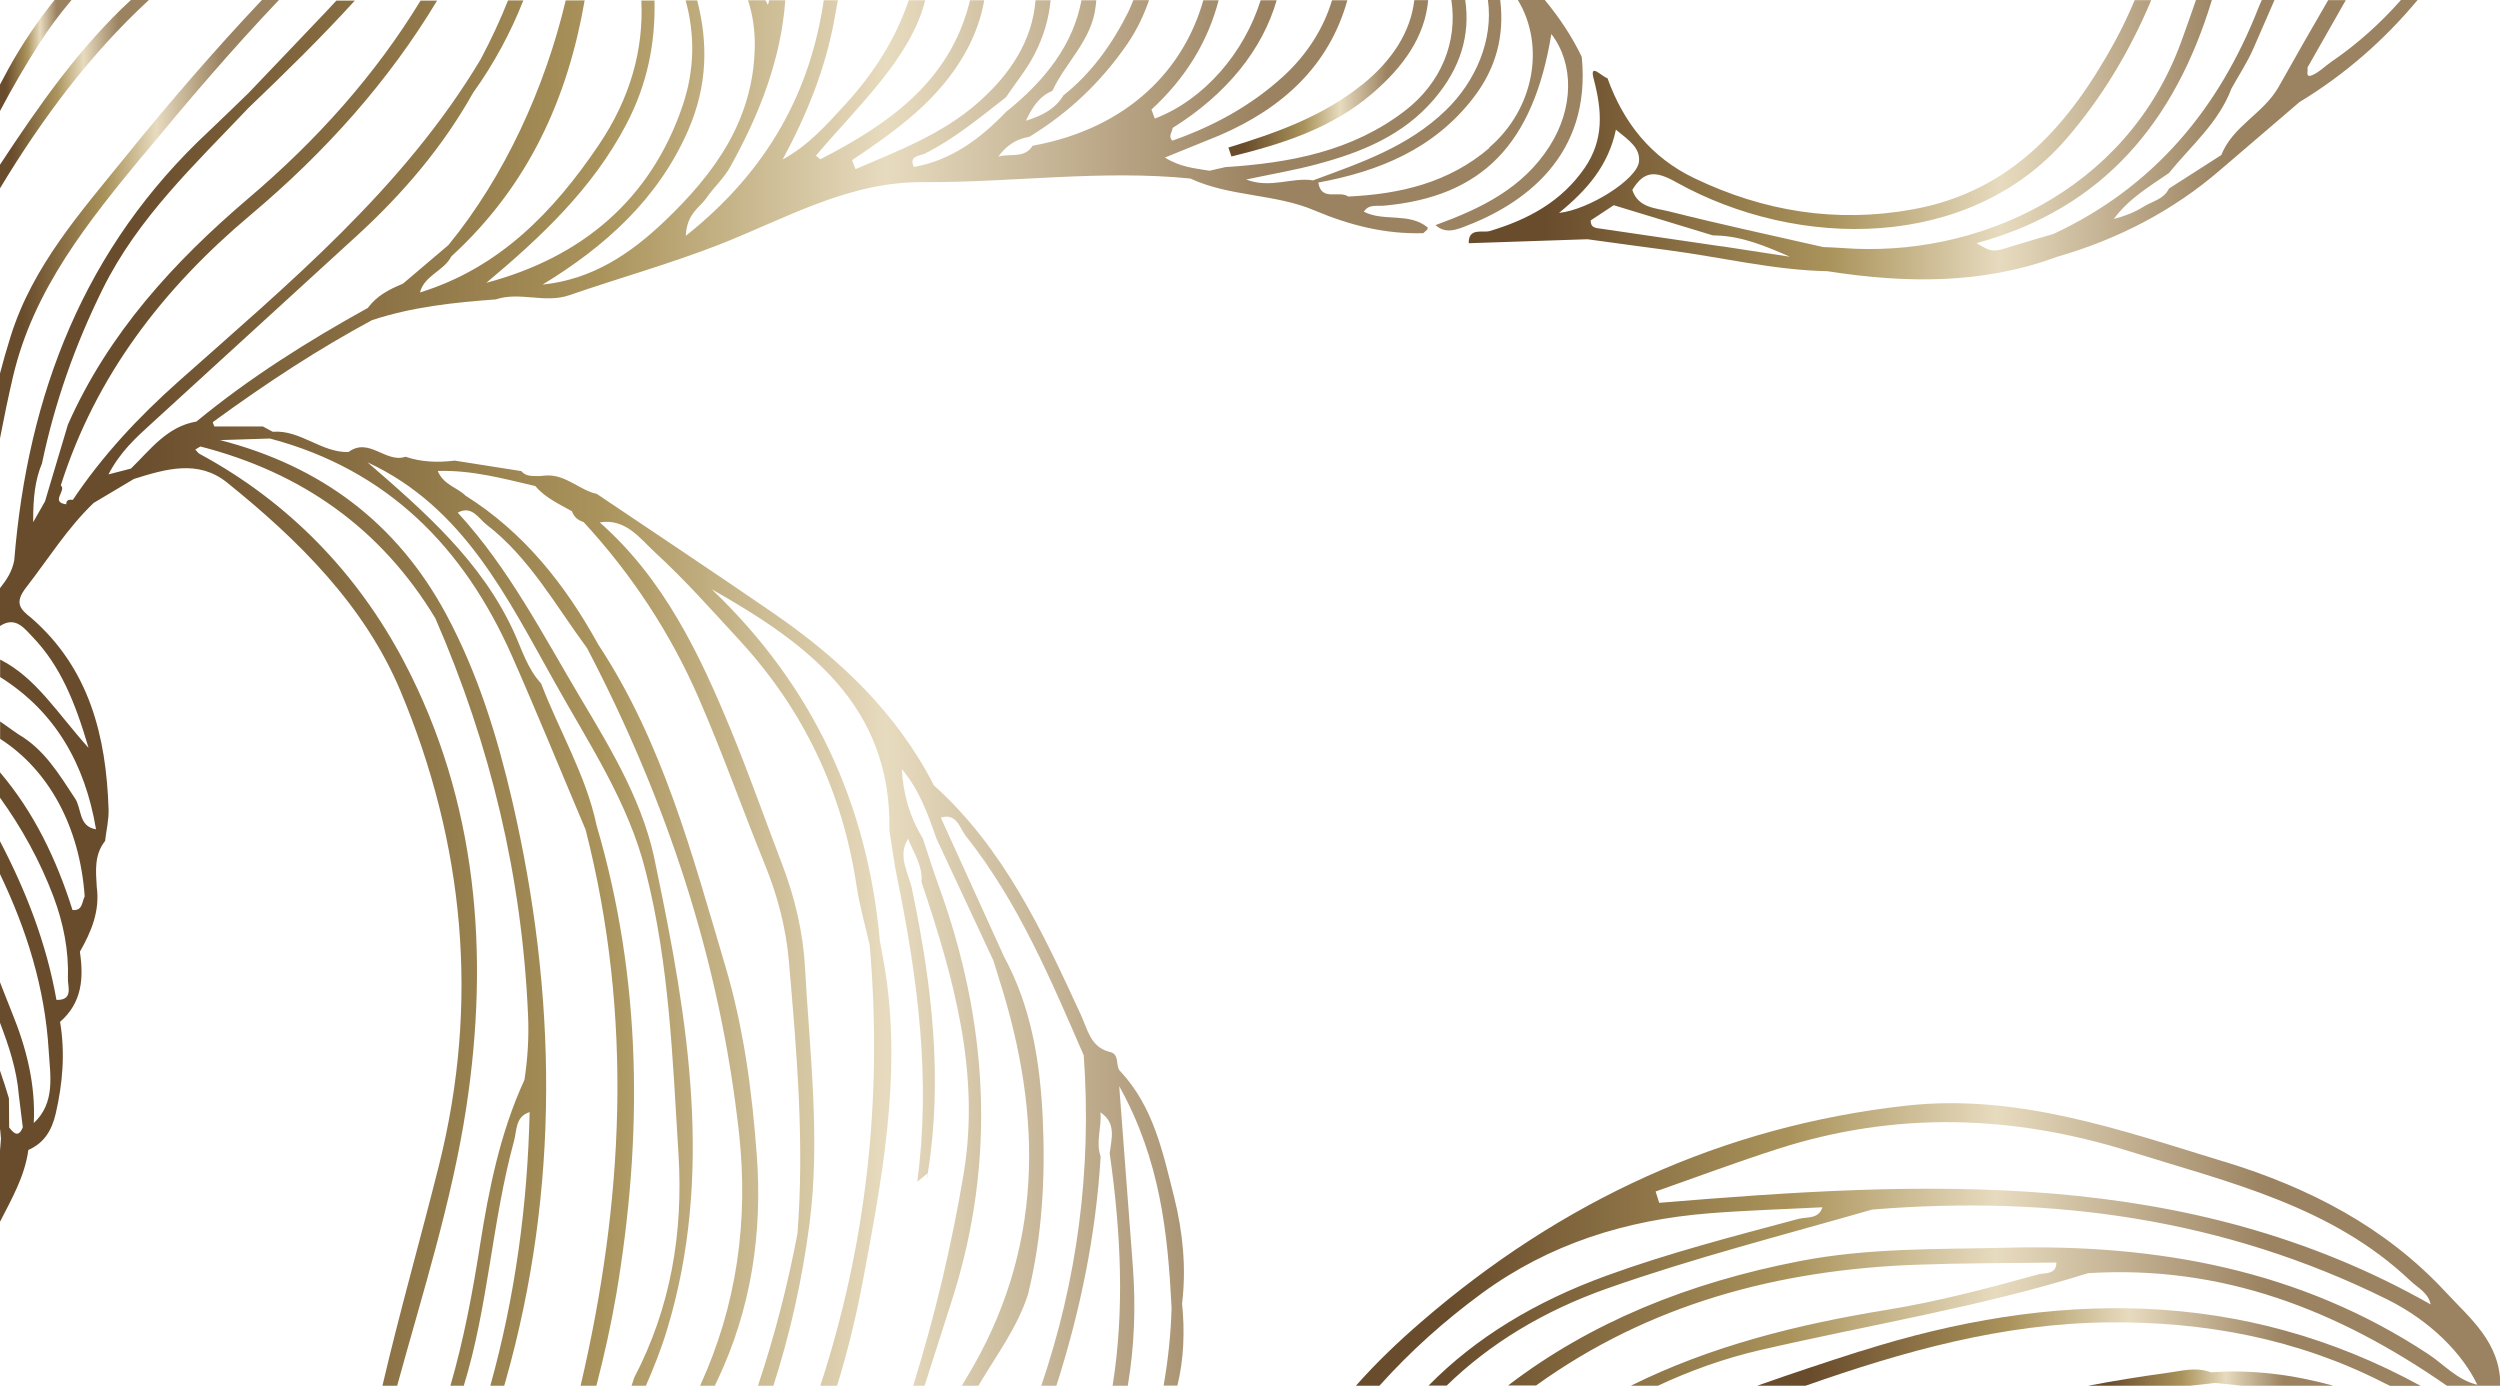 <?xml version="1.0" encoding="UTF-8"?> <svg xmlns="http://www.w3.org/2000/svg" xmlns:xlink="http://www.w3.org/1999/xlink" id="_Слой_1" viewBox="0 0 207.22 114.86"> <defs> <style>.cls-1{fill:url(#_Безымянный_градиент_4-7);}.cls-2{fill:url(#_Безымянный_градиент_4-5);}.cls-3{fill:url(#_Безымянный_градиент_4-6);}.cls-4{fill:url(#_Безымянный_градиент_4-9);}.cls-5{fill:url(#_Безымянный_градиент_4-2);}.cls-6{fill:url(#_Безымянный_градиент_4-4);}.cls-7{fill:url(#_Безымянный_градиент_4-3);}.cls-8{fill:url(#_Безымянный_градиент_4-8);}.cls-9{fill:url(#_Безымянный_градиент_4-10);}.cls-10{fill:url(#_Безымянный_градиент_4);}</style> <linearGradient id="_Безымянный_градиент_4" x1="76.9" y1="97.47" x2="76.92" y2="97.47" gradientUnits="userSpaceOnUse"> <stop offset=".08" stop-color="#694c2c"></stop> <stop offset=".38" stop-color="#aa935b"></stop> <stop offset=".56" stop-color="#e7dbbf"></stop> <stop offset=".79" stop-color="#9d8563"></stop> <stop offset=".8" stop-color="#9b8260"></stop> </linearGradient> <linearGradient id="_Безымянный_градиент_4-2" x1="0" y1="4.6" x2="5.92" y2="4.6" xlink:href="#_Безымянный_градиент_4"></linearGradient> <linearGradient id="_Безымянный_градиент_4-3" x1="173.09" y1="114.18" x2="193.42" y2="114.18" xlink:href="#_Безымянный_градиент_4"></linearGradient> <linearGradient id="_Безымянный_градиент_4-4" x1="145.65" y1="111.64" x2="200.64" y2="111.64" xlink:href="#_Безымянный_градиент_4"></linearGradient> <linearGradient id="_Безымянный_градиент_4-5" x1="0" y1="7.8" x2="12.34" y2="7.8" xlink:href="#_Безымянный_градиент_4"></linearGradient> <linearGradient id="_Безымянный_градиент_4-6" x1="0" y1="57.43" x2="131.21" y2="57.43" xlink:href="#_Безымянный_градиент_4"></linearGradient> <linearGradient id="_Безымянный_градиент_4-7" x1="101.82" y1="6.48" x2="118.37" y2="6.48" xlink:href="#_Безымянный_градиент_4"></linearGradient> <linearGradient id="_Безымянный_градиент_4-8" x1="0" y1="18.2" x2="23.12" y2="18.2" xlink:href="#_Безымянный_градиент_4"></linearGradient> <linearGradient id="_Безымянный_градиент_4-9" x1="112.38" y1="103.15" x2="207.22" y2="103.15" xlink:href="#_Безымянный_градиент_4"></linearGradient> <linearGradient id="_Безымянный_градиент_4-10" x1="121.77" y1="11.58" x2="200.43" y2="11.58" xlink:href="#_Безымянный_градиент_4"></linearGradient> </defs> <path class="cls-10" d="m76.92,97.24c0,.16-.01.31-.02.47.02-.14.02-.3.02-.47Z"></path> <path class="cls-5" d="m5.92,0h-1.4C3.12,1.75,1.85,3.63.74,5.63c-.25.46-.49.92-.74,1.38v2.19c1-1.89,2.07-3.74,3.23-5.55.82-1.29,1.73-2.5,2.69-3.64Z"></path> <path class="cls-7" d="m183.26,113.75c-1.25-.48-2.49-.1-3.72.06-2.17.29-4.32.65-6.46,1.05h8.46c.69-.08,1.37-.16,2.06-.23.74.08,1.48.15,2.22.23h7.59c-3.31-.91-6.69-1.36-10.15-1.11Z"></path> <path class="cls-6" d="m154.19,112c-2.86.91-5.71,1.86-8.54,2.86h4.01c8.09-2.84,16.29-5.16,25.07-5.25,7.98-.08,15.73,1.35,22.92,5.04.15.08.3.15.46.22h2.53c-14.85-8.12-30.47-7.95-46.45-2.86Z"></path> <path class="cls-2" d="m12.34,0h-1.49C6.55,3.97,3.22,8.76,0,13.65v1.96C3.48,9.84,7.45,4.51,12.34,0Z"></path> <path class="cls-3" d="m123.46,12.26c-3.39,2.9-7.42,3.83-11.71,4.03-.75-.54-2.23.45-2.48-1.16,5.06-.93,9.61-2.8,12.86-7.03,1.88-2.44,2.58-5.13,2.22-8.1h-1.02c.46,3.29-1,6.73-3.48,9.13-3.14,3.05-7.09,4.37-11.01,5.82-1.77-.28-3.5.71-5.55-.07,2.1-.45,4.01-.77,5.87-1.27,3.67-.98,7.13-2.37,9.7-5.38,2.23-2.61,3.01-5.36,2.59-8.23h-1.15c.53,3.46-.83,6.87-3.87,9.2-4.37,3.35-9.53,4.31-14.86,4.65-.44.1-.87.2-1.31.3h0s-.1-.02-.14-.02c-1.07-.19-2.2-.24-3.57-1.07,1.69-.69,3.1-1.26,4.51-1.83,0,0,0,0,0,0,5.24-2.25,9.1-5.77,10.62-11.21h-1.27c-.69,2.3-2.04,4.47-4.02,6.29-2.69,2.46-5.81,4.15-9.22,5.35-.36-.36-.02-.7.03-1.06,4.53-2.83,7.45-6.53,8.62-10.58h-1.33c-1.35,4.34-4.67,8.24-8.77,9.81-.09-.25-.19-.5-.28-.75,2.84-2.61,4.68-5.64,5.57-9.06h-1.27c-1.57,5.59-6.09,10.59-14.15,12.06-.67,1.09-1.86.61-2.84.9.65-.9,1.47-1.47,2.57-1.64,3.24-1.98,5.92-4.51,8.1-7.67.8-1.16,1.39-2.4,1.82-3.66h-1.3c-.13.33-.26.65-.42.98-1.33,2.66-3.03,5.05-5.38,6.92-.67,1.11-1.71,1.66-3.11,2.1.57-1.2,1.15-2.05,2.2-2.48,1.1-2.39,3.29-4.2,3.59-7.04.02-.16.03-.31.05-.47h-1.23c-.69,3.69-3.02,6.67-6.25,9.25-2.13,2.22-4.52,4.01-7.64,4.57-.46-.95.52-.92.89-1.1,2.48-1.24,4.58-3,6.74-4.68,0,0,0,0,0,0,.79-1.17,1.7-2.28,2.35-3.53.77-1.48,1.21-3,1.35-4.51h-1.25c-.26,3.35-2.09,6.14-4.79,8.51-2.95,2.59-6.59,3.97-10.13,5.49-.09-.25-.19-.5-.28-.75,3.67-2.46,7.25-5.02,9.44-9.01.78-1.42,1.27-2.85,1.51-4.24h-1.19c-.02.07-.03.15-.04.22-1.68,6.56-6.72,10.06-12.33,12.95-.06.03-.26-.19-.39-.29,3.51-4.15,7.85-8.08,9.06-12.88h-1.37c-1.1,3.26-2.94,6.11-5.27,8.65-1.53,1.67-3.05,3.39-5.18,4.55,2.01-3.72,3.57-7.57,4.3-11.68.09-.5.18-1.01.28-1.52h-1.17c-1.1,7.45-4.51,14.03-11.44,19.53.09-1.89,1.18-2.35,1.72-3.15.61-.89,1.45-1.63,1.96-2.56,2.46-4.41,4.22-8.97,4.57-13.82h-1.33c-.04.13-.07.26-.11.39-.07-.13-.14-.26-.2-.39h-1.45c.4,1.21.59,2.53.56,3.93-.13,6.04-3.34,10.44-7.48,14.39-2.85,2.71-5.99,4.82-10.11,5.25,5.2-3.17,9.58-7.1,12.06-12.77,1.62-3.7,1.67-7.25.76-10.79h-.96c.77,2.8.77,5.74-.26,8.76-2.63,7.73-8.32,12.54-16.26,14.65,4.54-3.8,8.8-7.8,11.6-13.13,1.77-3.37,2.42-6.79,2.34-10.27h-1.09c.19,4.07-.9,8.08-3.54,11.99-3.72,5.5-8.2,10.17-14.81,12.21.37-1.43,1.98-1.77,2.6-2.99,6.43-5.88,9.66-13.16,11.05-21.22h-1.57c-1.72,7.27-5.08,14.61-9.72,20.28-1.26,1.07-2.52,2.14-3.78,3.21,0,0-.02,0-.03.01-1.1.45-2.14.99-2.87,1.99-4.99,2.76-9.8,5.79-14.21,9.42h0c-2.44.41-3.81,2.33-5.43,3.9-.49.13-.98.25-1.86.48.99-1.9,2.3-3.06,3.57-4.22,5.67-5.2,11.36-10.37,17.03-15.57,3.78-3.46,7.08-7.31,9.6-11.8,0,0,0-.01.01-.02,1.77-2.47,3.14-5.04,4.18-7.68h-1.27c-.65,1.64-1.41,3.26-2.26,4.87-6.41,10.73-15.91,18.58-25.07,26.73-3.3,2.94-6.28,6.12-8.74,9.8-.29-.03-.55-.03-.55.37-1.36-.18.06-1.16-.45-1.57h0c2.9-9.11,8.48-16.32,15.71-22.4,6.25-5.25,11.48-11.13,15.48-17.78h-1.37c-3.77,6.19-8.62,11.59-14.26,16.38-6.21,5.29-11.62,11.2-14.97,18.76h0c-.63,2.12-1.26,4.25-1.9,6.37-.26.45-.52.91-.98,1.72,0-.05,0-.1,0-.15h0c0-1.87.15-3.33.73-4.72,1.05-5.03,2.74-9.82,5.03-14.45,2.93-5.93,7.66-10.34,12.09-15.02,3.02-2.89,6.01-5.81,8.81-8.89h-1.53c-.27.29-.53.58-.8.86-2.15,2.27-4.32,4.53-6.47,6.79-1.09,1.05-2.18,2.12-3.28,3.16C7.01,20.46,2.3,32.64,1.18,46.45c-.17.91-.64,1.63-1.18,2.3v3.14c.07-.05.15-.09.22-.13,1.13-.58,1.8.32,2.48,1.03,2.29,2.39,3.51,5.35,4.64,9.2-2.58-2.86-4.36-5.83-7.33-7.32v1.45c4.52,2.83,7.03,7.14,7.95,12.62-1.47-.24-1.17-1.71-1.74-2.56-1.32-2-2.54-4.06-4.69-5.31-.51-.34-1.01-.72-1.52-1.07v1.44c4.02,2.58,6.6,7.26,7.01,13.06-.24.47-.16,1.21-1.01,1.13-1.33-4.22-3.2-8.11-6.01-11.41v2.1c1.81,2.51,3.31,5.23,4.43,8.19.83,2.21,1.28,4.48,1.2,6.83-.02.62.47,1.78-.95,1.74-.83-4.69-2.52-9.02-4.68-13.15v2.72c2.19,4.58,3.73,9.41,4.04,14.68.12,1.99.57,4.27-1.24,5.96.16-3.2-.61-6.22-1.8-9.14-.35-.85-.67-1.71-1.01-2.56v3.36c.74,1.94,1.4,3.9,1.57,6.02h0c.11.89.22,1.78.33,2.67-.36.88-.74.51-1.13.02,0-.81-.01-1.61-.02-2.42-.23-.79-.49-1.57-.76-2.35v4.8c.01.07.03.14.04.21l.06.69c-.03.41-.07.81-.1,1.22v5.7c.98-1.92,2.07-3.79,2.37-5.99,1.32-.58,1.95-1.64,2.27-3.02.58-2.52.79-5.04.36-7.6,1.82-1.58,1.97-3.63,1.64-5.81.95-1.66,1.67-3.38,1.4-5.37-.08-1.33-.22-2.67.69-3.81.1-.88.32-1.76.29-2.63-.2-6.07-1.59-11.68-6.43-15.88-.91-.71-1.4-1.23-.4-2.51,1.83-2.36,3.41-4.91,5.59-7,1.11-.66,2.23-1.33,3.34-1.99,2.61-.82,5.32-1.63,7.71.29,5.94,4.78,11.4,10.19,14.37,17.25,5.32,12.67,6.57,25.89,3.21,39.33-1.53,6.11-3.26,12.16-4.69,18.29h1.22c2.1-7.66,4.54-15.27,5.73-23.07,1.93-12.67.93-25.38-5.17-36.96-3.84-7.29-9.53-13.21-16.94-17.21-.14-.08-.23-.24-.35-.36.14-.08.28-.17.42-.25,8.38,2.15,14.96,6.77,19.47,14.23,4.58,10.51,7.2,21.47,7.69,32.94.08,1.8-.03,3.56-.3,5.33-2,4.35-2.94,9-3.68,13.69-.62,3.94-1.35,7.85-2.46,11.67h1.11c2.04-6.62,2.34-13.63,4.17-20.31.24-.89.1-2,1.29-2.38-.17,7.72-1.2,15.28-3.26,22.69h1.15c.05-.16.09-.32.14-.48,4.49-15.92,4.24-31.96.53-48-1.24-5.35-2.85-10.57-5.46-15.44-4.09-7.63-10.44-12.33-18.76-14.47,1.38-.04,2.75-.09,4.13-.13,0,0,0,0,.01,0,9.77,2.59,16.09,9.04,20.07,18.05,2.1,4.76,4.06,9.58,6.09,14.37,3.99,15.63,3.13,30.92-.42,46.11h1.31c.65-2.52,1.22-5.06,1.66-7.64,2.2-13.04,2.13-26.02-1.64-38.82-.88-4.18-3.1-7.83-4.6-11.77-1.13-1.22-1.59-2.8-2.25-4.25-2.69-5.88-7.41-9.98-12.14-14.08h0c8.01,3.72,11.57,11.22,15.58,18.34,2.81,5.04,6.06,9.87,7.48,15.57,1.97,7.7,2.23,15.59,2.72,23.46.4,6.49-.64,12.69-3.67,18.5-.07.23-.15.46-.23.69h1.19c.67-1.54,1.29-3.09,1.77-4.7,3.88-12.79,1.75-25.57-.91-38.28-.94-5.15-3.58-9.53-6.21-13.94-3.17-5.32-6-10.86-10.24-15.47,1.18-.62,1.7.46,2.38.99,3.58,2.76,5.72,6.7,8.34,10.24,6.6,12.63,11.02,25.94,12.59,40.15.81,7.32-.17,14.32-3.22,20.99h1.22c.07-.15.14-.3.21-.44,2.8-5.91,3.75-12.18,3.27-18.65-.39-5.29-1.08-10.54-2.6-15.66-2.74-9.21-5.17-18.54-10.55-26.7-2.73-4.95-6.15-9.28-11-12.33-.68-.68-1.79-.86-2.3-2.04,2.85-.09,5.46.64,8.09,1.25.82.97,1.96,1.48,3.04,2.09.16.47.5.75.96.89,3.99,4.33,7.2,9.2,9.54,14.58,1.97,4.52,3.61,9.18,5.47,13.76,1.06,2.6,1.77,5.27,2.01,8.07.65,7.51,1.3,15.02.71,22.57-.82,4.33-1.91,8.54-3.28,12.63h1.28c1.4-4.35,2.4-8.84,3-13.45.91-7.07.02-14.12-.37-21.17-.16-2.99-.84-5.84-1.9-8.62-1.41-3.68-2.71-7.4-4.21-11.04-2.63-6.39-5.58-12.6-10.91-17.3,2.19-.35,3.36,1.37,4.64,2.54,2.44,2.24,4.65,4.74,6.9,7.18,5.34,5.78,8.57,12.57,9.74,20.36.25,1.68.73,3.32,1.1,4.98h0c1.09,12.68-.28,24.83-4.1,36.52h1.39c.88-2.86,1.6-5.81,2.17-8.85,1.56-8.31,3.12-16.62,1.89-25.14-.14-.97-.34-1.93-.51-2.9-1.02-11.43-5.59-21.18-13.94-29.15,7.92,4.49,14.92,9.62,14.73,19.98.21,1.33.38,2.66.65,3.98,1.7,8.31,2.8,16.66,1.66,25.15.29-.23.58-.47.87-.7,1.27-7.9.33-15.68-1.28-23.42-.25-1.43-1.29-2.79-.35-4.31.45,1.17,1.23,2.25,1.11,3.59,2.64,7.86,4.9,15.79,3.49,24.21-1,5.97-2.4,11.82-4.18,17.55h.94c.77-2.41,1.55-4.81,2.31-7.21,3.68-11.58,2.96-23.02-1.17-34.34-.46-1.26-.85-2.55-1.28-3.83-1.08-1.75-1.63-3.67-1.74-5.74,1.42,1.68,2.16,3.7,2.86,5.74,1.58,3.38,3.15,6.76,4.73,10.13.16.51.31,1.02.47,1.52,3.65,11.42,3.73,22.52-2.73,33.12-.12.2-.24.41-.36.61h1.37c1.46-2.48,3.23-4.8,4.12-7.59,1.18-4.8,1.45-9.69,1.22-14.6-.22-4.64-.94-9.21-3.21-13.39-1.75-3.84-3.49-7.68-5.24-11.52,1.35-.4,1.55.87,2.08,1.53,4.34,5.47,7.02,11.85,9.77,18.18.68,9.57-.56,18.69-3.52,27.38h1.25c1.98-6.17,3.28-12.5,3.67-18.99-.43-1.22.11-2.45-.02-3.67,1.34.89.92,2.17.77,3.4.94,6.58,1.24,13.04.24,19.26h1.26c.55-3.25.67-6.55.42-9.89-.36-4.74-.71-9.48-1.13-14.94,3.41,6.13,4.03,12.22,4.34,18.38-.06,2.18-.29,4.32-.66,6.44h1.14c.54-2.19.62-4.51.39-6.8.36-2.97.06-5.94-.65-8.79-.93-3.68-1.7-7.48-4.43-10.42-.53-.43.01-1.49-.97-1.66-1.55-.42-1.78-1.85-2.33-3.04-3.18-6.91-6.38-13.81-12.19-19.04-3.08-6.03-7.84-10.52-13.32-14.29-4.84-3.33-9.74-6.58-14.62-9.87-1.44-.32-2.53-1.57-4.11-1.53,0,0-.01,0-.02,0-.21.02-.43.03-.64.05-.02,0-.05,0-.07,0-.51-.01-1.04.05-1.42-.41-1.84-.29-3.68-.58-5.52-.87-1.38.17-2.75.13-4.08-.32-1.63.56-3.03-1.66-4.72-.39-2.26.06-3.99-1.86-6.28-1.68-.27-.15-.55-.29-.82-.44-1.16,0-2.32,0-4.02,0-.04-.08-.08-.17-.11-.26,0-.03,0-.06-.02-.1,4.62-3.37,8.8-6.08,13.19-8.45,3.33-1.1,6.79-1.47,10.26-1.72,2-.67,4.08.35,6.1-.35,4.14-1.43,8.37-2.61,12.44-4.2,5.53-2.17,10.76-5.25,16.96-5.17,7.36.03,14.71-1.04,22.08-.3,3.27,1.52,7.01,1.25,10.28,2.64,2.91,1.23,5.86,1.98,9.02,1.89.11-.1.22-.2.34-.3.01-.04.02-.09.02-.14.02,0,.05.02.07.02-.03-.02-.06-.04-.08-.07-1.55-1.25-3.62-.44-5.27-1.29.41-.65,1.05-.44,1.66-.5,8.15-.74,12.38-5.09,13.88-14.23,1.91,2.49,1.84,6.18-.14,9.29-2.22,3.5-5.69,5.17-9.38,6.52-.03,0-.05.02-.08.03.02.02.05.04.07.06.67.55,1.35.43,2.16.13,5.12-1.89,10.7-5.94,9.89-14.13-.83-1.74-1.89-3.3-3.08-4.74h-2.23c2.3,3.77,1.39,9.04-2.37,12.26Z"></path> <path class="cls-1" d="m112.9,7.02c-3.28,2.64-7.14,4-11.08,5.21.08.25.17.49.25.74,4.19-1.03,8.28-2.32,11.65-5.2,2.59-2.21,4.39-4.72,4.66-7.76h-1.15c-.3,2.57-1.76,4.95-4.33,7.02Z"></path> <path class="cls-8" d="m11.89,12.84c3.62-4.39,7.31-8.72,11.23-12.84h-1.41c-3.89,4.12-7.6,8.41-11.17,12.82-3.77,4.67-7.84,9.2-9.67,15.1-.32,1.02-.61,2.04-.88,3.07v5.4c.33-1.73.69-3.46,1.09-5.18,1.7-7.24,6.23-12.83,10.8-18.38Z"></path> <path class="cls-4" d="m184.35,96.29c-8.58-2.63-17.13-5.66-26.3-4.65-15.3,1.7-28.69,7.93-40.27,17.95-1.91,1.65-3.73,3.39-5.39,5.27h1.95c2.53-2.82,5.36-5.37,8.5-7.67,5.62-4.11,11.96-6.07,18.81-6.62,3.13-.25,6.27-.34,9.41-.5-.32,1-1.29.78-1.98.96-5.37,1.44-10.75,2.82-15.98,4.73-5.78,2.11-10.74,5.07-14.69,9.09h1.5c3.58-3.48,8-6.18,13.33-8.06,7.21-2.54,14.6-4.42,21.93-6.53,14.87-1.22,29.19.75,42.67,7.43,3.64,1.8,6.28,4.53,7.5,7.09-1.68-.4-2.75-1.67-4.05-2.53-10.63-7.02-22.49-9.14-34.95-8.83-5.73.14-11.45,0-17.16,1.11-9.26,1.79-17.39,5.11-24.18,10.31h2.32c9.35-6.73,20.05-9.6,31.56-10.01,3.86-.14,7.72-.13,11.57-.18-.02,1.04-.93.82-1.49.98-4.15,1.14-8.3,2.25-12.56,2.94-7.45,1.21-14.65,3.02-21.22,6.29h2.24c2.68-1.25,5.48-2.26,8.45-2.95,9.07-2.1,18.29-3.58,27.2-6.38,11.12-.69,20.67,3.03,29.75,9.33h4.43c0-3.59-2.47-5.54-4.53-7.76-5.02-5.42-11.36-8.67-18.34-10.81Zm-46.82,3.41c-.1-.31-.2-.62-.3-.94,3.39-1.19,6.75-2.45,10.16-3.54,9.73-3.12,19.39-2.83,29.15.22,8.25,2.58,16.71,4.51,23.25,10.72.62.59,1.49.99,1.68,1.96-20.2-11.46-42.04-10.23-63.95-8.42Z"></path> <path class="cls-9" d="m199.01,0c-1.67,1.89-3.57,3.62-5.78,5.13-.51.35-.97.83-1.53,1.08-.67.3-.36-.35-.44-.61h0c1.06-1.87,2.12-3.73,3.18-5.59h-1.46c-1.38,2.38-2.75,4.76-4.09,7.16-1.25,2.24-3.82,3.26-4.77,5.68-1.44.93-2.89,1.86-4.34,2.78-.42.89-1.39,1.05-2.12,1.51-.73.46-1.56.78-2.45,1.01,1.21-1.66,2.93-2.68,4.56-3.8,1.83-2.26,4.13-4.18,5.19-7.01.61-1.1,1.31-2.16,1.81-3.3.58-1.35,1.17-2.7,1.76-4.04h-1.05c-.09.21-.19.41-.27.62-3.29,8.41-8.7,14.9-17,18.77-1.1.33-2.22.64-3.31.98-1.73.55-1.74.56-3.05-.2,0,0,0-.01,0-.02,10.57-2.89,16.45-10.14,19.49-20.15h-1.32c-.4,1.15-.8,2.31-1.22,3.45-4.54,12.48-17.04,17.95-28.06,17.11-.54-.04-1.07-.06-1.61-.08-4.27-.97-8.55-1.89-12.79-2.96-1.12-.28-2.56-.29-3.04-1.78.98-1.61,1.93-1.6,3.65-.63,10.09,5.62,24.25,5.68,32.27-3.54,3.01-3.47,5.33-7.36,7.09-11.56h-1.37c-.49,1.16-1.03,2.31-1.64,3.43-3.76,6.87-8.55,12.44-16.78,13.92-6.32,1.14-12.33.17-18.08-2.59-3.59-1.72-5.87-4.59-7.2-8.29-.43-.09-1.51-1.34-1.15.03.71,2.68.87,5.06-.74,7.41-1.93,2.8-4.69,4.28-7.87,5.23-.57.17-1.77-.32-1.74,1.01,0,0,0,0,0,0,3.28-.11,6.56-.22,9.84-.33,2.21.3,4.42.61,6.64.9,4.42.58,8.78,1.66,13.26,1.75,6.41,1,12.77,1.11,18.98-1.18,5.04-1.45,9.61-3.79,13.59-7.23,2.18-1.87,4.37-3.74,6.55-5.61,3.87-2.35,7.08-5.21,9.79-8.46h-1.42Zm-69.79,17.65c2.33-1.9,4.09-3.92,4.72-6.9,1.05.86,2.04,1.5,1.91,2.66-.16,1.45-4.15,3.98-6.64,4.24Zm13.47,2.77c-3.32-.49-6.64-.98-9.96-1.46-.45-.06-.89-.06-.88-.69.64-.42,1.28-.84,1.91-1.26,2.74.83,5.47,1.67,8.21,2.5.11,0,.22,0,.33.01,2.13.07,4.08.89,6.06,1.76-1.89-.29-3.78-.58-5.67-.87Z"></path> </svg> 